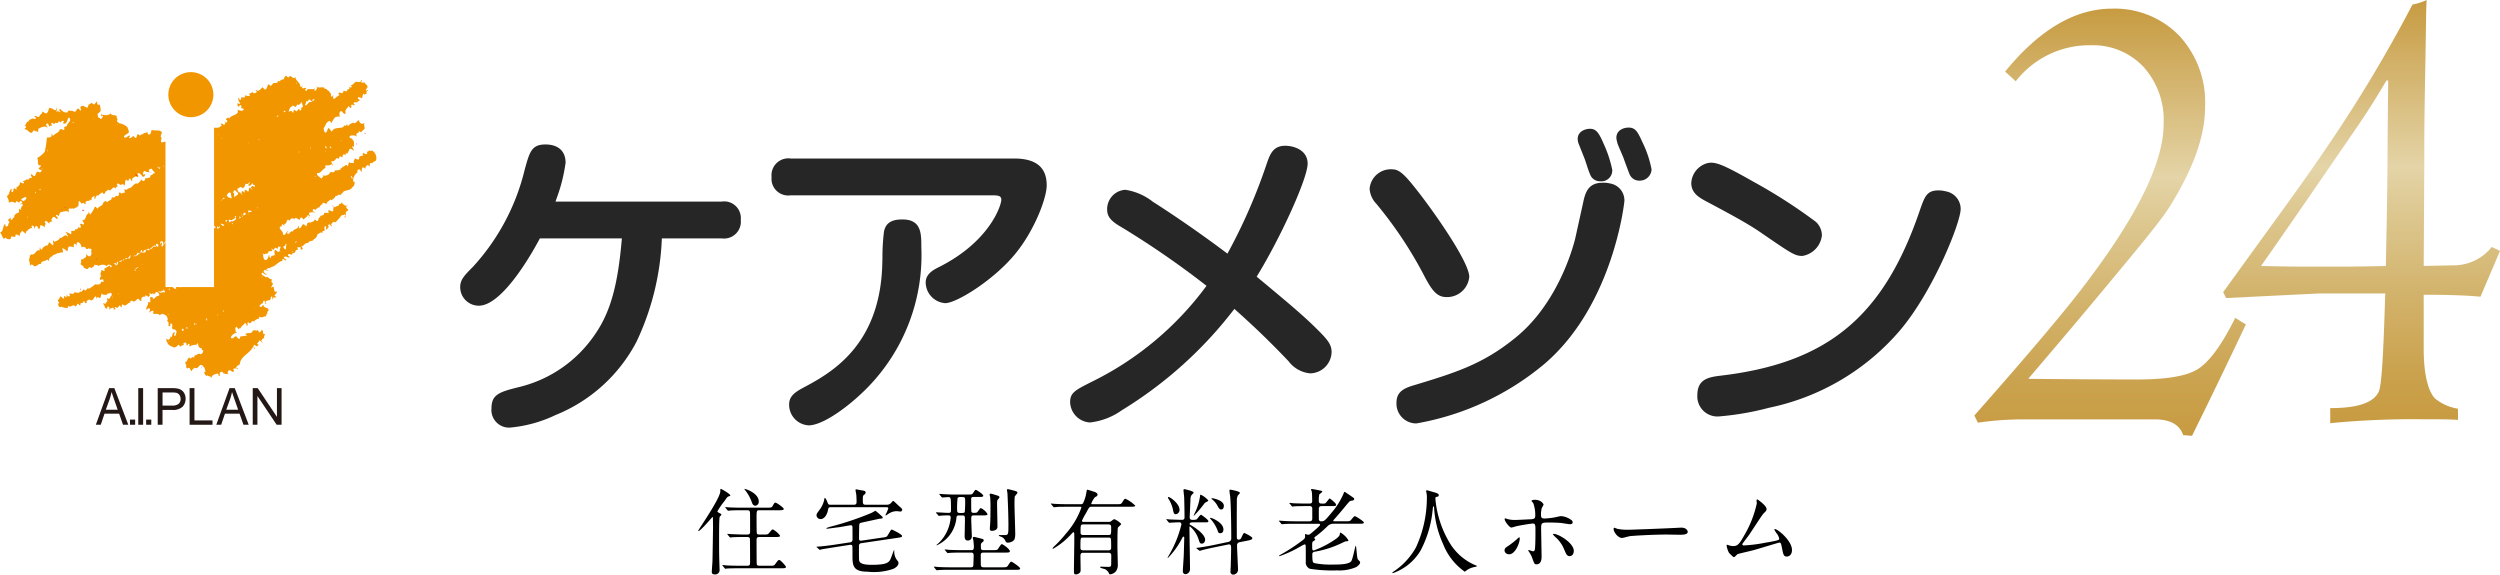 <svg xmlns="http://www.w3.org/2000/svg" xmlns:xlink="http://www.w3.org/1999/xlink" width="254.222" height="58.431" viewBox="0 0 254.222 58.431">
  <defs>
    <linearGradient id="linear-gradient" x1="0.5" y1="1" x2="0.5" gradientUnits="objectBoundingBox">
      <stop offset="0" stop-color="#c79b41"/>
      <stop offset="0.107" stop-color="#caa14c"/>
      <stop offset="0.298" stop-color="#d2b26a"/>
      <stop offset="0.548" stop-color="#e0cd9a"/>
      <stop offset="0.605" stop-color="#e4d4a7"/>
      <stop offset="1" stop-color="#c79b41"/>
    </linearGradient>
  </defs>
  <g id="logo" transform="translate(-0.314)">
    <g id="logo-2" data-name="logo" transform="translate(0 0)">
      <g id="グループ_7599" data-name="グループ 7599" transform="translate(0.314)">
        <g id="グループ_7591" data-name="グループ 7591" transform="translate(0 7.336)">
          <g id="グループ_7590" data-name="グループ 7590">
            <g id="グループ_7588" data-name="グループ 7588">
              <g id="グループ_7587" data-name="グループ 7587" transform="translate(0 0.32)">
                <path id="パス_50328" data-name="パス 50328" d="M29.135,18.045a.188.188,0,0,0,.109.125A.2.2,0,0,0,29.135,18.045Z" transform="translate(4.67 -4.82)" fill="#e4004f"/>
                <path id="パス_50329" data-name="パス 50329" d="M22.865,28.441a.5.5,0,0,0-.118,0A.652.652,0,0,0,22.865,28.441Z" transform="translate(3.646 -3.966)" fill="#e4004f"/>
                <path id="パス_50330" data-name="パス 50330" d="M37.091,13.813c-.106-.131-.289.116-.334-.088a.323.323,0,0,1-.29.175c.077.029.061.116.061.175-.107.159-.305-.03-.427-.088,0,.1-.092.2.061.276l-.259.059a.218.218,0,0,0-.183.291c-.152.188-.335-.072-.471-.029.045.145-.213.262-.031.393a.132.132,0,0,1-.152.058c-.2-.013-.289.043-.381-.115a2.589,2.589,0,0,1-.153.48c-.167-.438-.334.174-.533-.03v.146c-.045.1-.092.028-.167,0v.174a1.184,1.184,0,0,1-.594.086c0,.422-.533-.014-.533.335a.674.674,0,0,1-.716.175l.092.1c-.107.059-.107.16-.213.233-.182-.174-.487-.291-.442-.568.412.088.549-.451.884-.51-.244-.509.456-.072.563-.421l.122.188c.061-.144-.107-.276-.122-.421.061-.058.152-.029.244-.029.075-.086.259-.2.289-.335.092.016.183.116.275.03a.172.172,0,0,1,.121-.2c.107.012.093.129.229.086,0-.1-.03-.218.092-.277a.209.209,0,0,1,.213.1v-.131c.015-.161.183,0,.229-.088l-.031-.029c.046-.044.016-.2.153-.145v-.19c.182-.247.335.1.533.073a.917.917,0,0,1-.212-.394c.06-.086.122.016.182.03-.015-.277.061-.568-.182-.756-.016-.116-.245-.1-.29-.234.092-.218.259-.16.472-.174.075.029.2.043.213.145.075-.116-.031-.3.137-.394.03,0,.075,0,.092.03l.03-.145c.075-.1.152,0,.213.059a5.6,5.6,0,0,0,.411-.394,1.534,1.534,0,0,1-.061-.539c-.091,0-.137.1-.259.059a.433.433,0,0,1-.274-.378c-.2.088-.35.45-.594.261-.182.088-.427.19-.5.365a.222.222,0,0,1-.09-.247l-.107.16c-.061.073-.153.03-.213,0l-.092.174c-.381.176-.975-.029-1.157.481l-.32-.394c-.2.145-.107.467-.365.481a.578.578,0,0,1-.137-.481c.2-.232.229-.625.594-.712.137.043.122.246.167.232a3.981,3.981,0,0,1,.4-.625c.137.013.35-.16.412.029.107-.161-.107-.538.182-.626.137-.013.153.146.229.205s.2.116.244,0c-.152-.263.152-.495.289-.713.137.013.077.188.183.2l.092-.086c.06-.059,0-.131-.031-.2.046-.029.077-.088.138-.088a.2.2,0,0,0,.244.059c0-.059-.061-.089-.092-.116,0-.073-.015-.145.06-.19.213.116.365-.072.534-.146,0-.116-.122-.144-.183-.2-.03-.088.061-.1.092-.16.092.058.259.013.274.16.167-.146.062-.378.229-.509l.122.145c.015-.043.015-.088.06-.116.046,0,.107-.029.122.029V7.949c-.107-.131.061-.247.168-.3-.03-.016-.045-.03-.045-.059-.031.059-.092.059-.153.088-.152-.1.061-.205.092-.306.122-.291-.29-.335-.305-.6V6.8c-.045.116-.167.044-.259.059-.015-.029-.075-.043-.06-.088.03-.014.045-.072.092-.058.045-.088-.153-.145-.092-.088v.088c-.152.145-.305.086-.5.058-.229.073-.427.48-.656.334l.183.116c.03.074-.03.1-.061.146l-.182-.088c.152.335-.275.2-.244.481a1.162,1.162,0,0,1-.32-.088c-.03.1-.06.232-.182.276-.092-.029-.152-.086-.259-.073-.031.059-.122.089-.092.161.06,0,.092.059.122.088a2.351,2.351,0,0,0-.534.393c-.227,0-.075-.3-.121-.393l-.092.145a.127.127,0,0,1-.152-.058c.137-.2-.168-.349-.168-.51-.182.03-.274-.32-.441-.2-.03-.043-.077-.072-.062-.131-.256-.1-.607.1-.825-.146l.109.146a.5.5,0,0,1-.182.306c-.031,0-.077.014-.092-.029a.119.119,0,0,1,.06-.146l-.029-.03c-.244.176-.747-.144-.853.264l-.092-.088c-.107-.116.06-.146.092-.2-.092-.116-.229-.014-.35,0-.244-.059.075-.22-.031-.276-.03.014-.03.057-.03.086-.077.073-.122.029-.212,0,.03-.393-.472-.582-.5-.96l-.03.029c-.152.175-.305-.043-.442-.116-.167-.072-.137.161-.274.116-.06-.057-.183-.1-.167-.2l-.213.2c.06.349-.4.116-.411.394a.281.281,0,0,1-.244-.059c.045.364-.305.175-.5.277a.413.413,0,0,1-.259.262c-.365-.51-.213.364-.564.364-.092-.089-.213-.205-.213-.247l-.35.335c-.075.043-.259.072-.3-.059-.03.029-.077.043-.061.088.046,0,.077.059.122.088-.03.115-.182.16-.319.188-.03-.058-.122-.086-.092-.16a.809.809,0,0,1-.412.19c.078.058.138.145.062.233a.711.711,0,0,1-.426-.088.225.225,0,0,1-.092.233.6.6,0,0,1-.32-.029c-.03.088.061.218-.06.276-.137,0-.167-.16-.259-.247.03.2.045.451.229.567l-.092.1c-.061-.03-.122-.03-.167-.1-.046.161-.077.365.167.365-.015-.073.031-.116.061-.175.03.044.075.044.121.088.061.072.016.175-.03.233a.283.283,0,0,0,.183.029.125.125,0,0,1,.09.16c-.152.175-.411.043-.593,0,0,.1.03.234-.031.32-.244.277-.669.233-.838.568-.03-.029-.091-.058-.091-.116l-.2.116c-.121.145.137.132.092.276-.077.306-.3-.088-.3,0l.06.059c.107.116,0,.2-.06.306-.122-.03-.275-.22-.382-.1l.062.072c.167.19-.137.131-.183.292-.167,0-.364.072-.5,0l-.036.03v10l.128.029c0,.059.03.145-.031.19-.045.014-.066-.044-.1-.059v6.037H17.555l-.031.06c-.015-.014-.045-.03-.03-.06h-.472c.046-.014.061.074.092.09,0,.1-.152.088-.182.088-.031-.088-.195-.177-.195-.177h-.719v-4.7c.03.262-.259.393-.319.6l-.122-.116c.03-.016.045-.072.091-.059a.594.594,0,0,0-.03-.276l-.122.19c-.045.043-.167.2-.244.058v.2c-.107.029-.153-.088-.2-.116-.015.059-.091.161-.182.116-.137-.1-.167.131-.259.188-.168.029-.259.175-.4.175a.139.139,0,0,0-.227.145c-.213.263-.549-.161-.624.247-.092.03-.092-.059-.122-.088v.118c-.061.115-.2.086-.29.174-.092-.014-.182.058-.274-.059-.335-.145-.167.218-.381.336l-.122-.132-.092.132c-.335.043-.579.364-.913.319a.371.371,0,0,1-.092.306c-.213.131-.152-.19-.35-.145-.03.1-.319.116-.182.292-.046.028-.077.086-.122.086-.03-.059-.092-.116-.061-.2l-.624.363c.062.029.062.088.092.145-.122.175-.213-.072-.35-.029.045.174-.229.422,0,.6-.03.016-.045.074-.092.06,0,.116-.122.247-.03.334.122,0,.29-.144.335.03l-.03.029.106.116-.319.029v.059c-.092.276-.411.218-.624.189-.168.218-.427.306-.594.467l-.168-.146c.077.161-.137.218-.212.335l-.152-.145c-.137.073-.153.246-.32.262-.046-.016-.061-.132-.061-.088-.091.379-.456.03-.624.175-.03.233-.334.029-.471.088l.06.217c-.03.088-.137.044-.213.059-.06-.043-.06-.1-.091-.145-.077.058.03.189-.107.233-.077.013-.061-.088-.092-.116-.229,0,0,.174-.122.262a.756.756,0,0,1-.3-.233c-.153.029-.092.276-.26.335-.137.145.122.233.092.377-.045.089-.092-.028-.152-.028.06.131.06.291.182.391a.113.113,0,0,0,.168-.029,1.688,1.688,0,0,0,.624.146c.092-.059.03-.218.182-.2.015.014.046.029.031.058.212.014.441-.291.593-.029.2,0,.122-.217.29-.276l.182.19c.077-.044.061-.116.061-.19a.2.2,0,0,1,.259-.058.454.454,0,0,1,.06-.2c.107.013.122.145.183.2.259.058.015-.234.212-.263.092-.043.2-.145.29-.059v.03c.334.088.334-.319.533-.393.122.043.061.19.122.233.046-.059.046-.132.122-.175.381.364.259-.319.412-.334.03.028.075.042.06.1l.411.03c.03-.205.29-.116.412-.218.167.013.06.2.092.3-.153.073-.107.218-.26.32-.092.029-.107-.088-.182-.088-.031.161.075.349-.092.451-.03.014-.045-.016-.061-.029v.115c-.045.116-.136.03-.182-.028a.193.193,0,0,0-.075.116c.212.131.091.48.411.45v-.145c.03-.03.045-.072.091-.059.183.073.138.2.092.364a.5.5,0,0,1,.412-.246c.091.029.03.131.091.174.046,0,.107.029.137-.029.031-.073-.06-.116-.06-.175.015-.059.077-.014.122-.029.183.19.259-.088.365-.174l.2.2c.077-.116-.06-.247.123-.306.35.322.472-.218.806-.174l-.06-.058c0-.029,0-.073.03-.088.077,0,.167-.131.229,0,.244.1.35-.146.533-.247.183-.016.153.292.365.188v-.246a.3.3,0,0,1,.381-.146c.015-.058-.015-.116.03-.145a.772.772,0,0,1,.29.145c.137-.058.213-.175.09-.306.031-.028.077-.072.123-.058.075.263.229-.116.35.088l-.061.073.03.028c.015.016,0-.2.183-.131,0-.058-.016-.13.06-.174a.309.309,0,0,1,.32.174l-.031.03c-.015.059.077-.016.061.073-.015.043-.077.131-.152.116-.213.014-.305.291-.472.291-.077-.029-.06-.1-.06-.174h-.26l.031.45c-.061.146-.183.059-.275.03.183.291-.259.508-.106.843.045-.086.121-.188.227-.188.259.073.015.3.03.451l.092-.086c.092-.06.213-.146.32-.088.077.072-.03.16-.03.232.137.16.578-.072.685.22.046-.1.2-.132.305-.161a.977.977,0,0,1,.441.276c.016.145.168.336-.03.452.411.086-.045.624.381.509l-.03-.19c.03-.03.06-.086.122-.086.06.13.167.246.06.391.031.19.061.247.29.234.259.144.152.3.122.479a.241.241,0,0,1-.122.19c-.168-.131.03-.247,0-.393-.29.059-.213.3-.32.509l-.122-.088v.146c-.06.088-.152.233-.289.2-.015-.044-.077-.074-.061-.146-.213.247.138.466.092.654l.077-.058c.092.218.274.188.426.3.229.1.4-.058.534-.217.182-.058.091.19.259.16.03-.19.426,0,.274-.306a.221.221,0,0,1,.229-.086c.152.059.045.217.122.292.075,0,.107-.116.152-.175.212-.016.061.2.122.276l.259-.131c.152.016.35-.145.472.03-.015-.03.015-.089-.03-.116l.092-.116a.21.21,0,0,1,.091.233c.061.131.167.319.35.247v.086c0,.116.06.116.152.146a.4.4,0,0,1-.259.421c-.168-.19-.4.088-.594.116-.075.059-.015.2-.122.218-.137-.174-.213.073-.3.088-.031-.03-.092-.044-.077-.088-.3-.029-.182.437-.457.422v.175c.2.145-.045.377.213.508.289-.247.244.233.472.262-.046-.16.167-.262.274-.348.381.217.381-.365.7-.276.182.1.137.174.305.3-.016.146.212.451-.092.451.106.116.121.3.319.378-.015-.044.03-.059.061-.088.075.174.334.029.334.247.061-.029.123-.029.107-.131.122-.19.382-.234.594-.291.092.057.092.145.092.232.045,0,.122.03.153-.029l-.031-.029c.031-.1-.077-.262.092-.32a.162.162,0,0,1,.259.116,1.156,1.156,0,0,0,.563.086c-.227-.072-.075-.289.03-.391.183-.044.244.174.4.161.274-.1-.122-.22.107-.336.107.044.3-.131.3.089a.119.119,0,0,0,.061-.146c-.046-.014-.122.016-.153-.029,0-.03,0-.073.031-.088a1.067,1.067,0,0,1,.35-.247c.03-.8.958-1.062,1.309-1.732.152-.058.152.131.183.174.152-.145-.107-.145-.122-.262.03-.059.06-.175.167-.16.045.029.045.086.092.131a.252.252,0,0,0,.274-.161c-.046-.028-.122-.028-.153-.086.077-.116.213-.218.245-.364l.319.276c.016-.116-.182-.145-.122-.276.107-.058.138-.248.274-.174,0-.1,0-.364.122-.452h-.122c-.167-.029-.106-.2-.122-.319a.6.6,0,0,0-.152-.131c.061.145-.091.19-.167.276-.152-.014-.182-.364-.365-.145l-.03-.03a.289.289,0,0,0-.35.059c-.046.3-.472.132-.685.262-.077.174.136.043.121.19l-.654.088c-.09.058.015.291-.2.233-.061-.073-.183-.131-.183-.233a.254.254,0,0,0-.305.145c-.091.044-.229.073-.289-.029.06-.292.381-.437.624-.539l-.152-.086c.03-.161-.107-.408.122-.481l.183.263.107-.118c.03,0,.075,0,.09.03.092-.262.32-.335.472-.568.075.086.229.175.122.306.092.013.122-.088.182-.131-.075-.029-.03-.1-.09-.145.045-.03.075-.089.122-.089.029.029.075.044.06.089.2.042.259-.191.412-.233.075.042.091.115.121.173v-.145a.749.749,0,0,1,.552-.251.121.121,0,0,1-.08-.054c-.03-.072.061-.1.092-.145.305.19.305-.072.639-.03.03-.058.03-.115-.03-.145.274-.116.045-.378.335-.48-.092-.073-.122-.306-.275-.218-.092-.1-.364-.132-.259-.32-.167-.014-.152.248-.334.2-.046-.044-.107-.072-.107-.116a.648.648,0,0,1,.381-.277c-.061-.086,0-.2.09-.262a.391.391,0,0,1,.122.378c.015-.028.077-.028.107-.028-.03-.074-.092-.131-.06-.233.06-.131.2-.1.3-.146.32.016.107-.32.32-.393.122.072-.06.277.092.334v-.159c.09-.1.229-.03.3-.059.122-.145-.075-.072-.122-.174.046-.131.213-.277.289-.422h-.258c-.092-.146-.046-.364-.153-.509-.548.276.122-.218-.092-.394-.227-.086.046-.276-.121-.378-.244.028-.32-.336-.534-.16-.107-.161-.654-.263-.35-.509a1.287,1.287,0,0,0,.381.246L26.3,26.3H26.2c-.077-.086-.2-.145-.2-.247.107-.391.4.131.5-.088-.06-.014-.137.016-.182-.029a.087.087,0,0,1,.03-.145c.107-.043.229-.145.335-.029.015-.044-.015-.1.03-.131.487-.059.761-.582,1.233-.654l-.06-.059c.075-.306.243.072.4.029V24.8c-.107.1-.153-.086-.244-.131.152-.334.472.146.624-.086l-.183-.116c-.03-.451.442.161.472-.306.275.161.213-.233.4-.292.244.074.03-.189.091-.275h.32a.958.958,0,0,0,.03.3c.092-.072.107-.132.213-.175l-.183-.188c.275-.058.427-.451.716-.349v.029c.015-.378.548-.116.564-.48l.106.03c.092-.131.26-.277.245-.48.182,0,.334-.335.5-.088-.031-.1.045-.161.06-.247.4.043.015-.336.229-.481.289,0-.075.263.182.335.107-.072.046-.247.213-.233l-.09-.188c.152-.293.289.16.411.086V21.41h-.03c-.031-.044-.092-.073-.061-.145.077-.1.244-.365.4-.176a4.007,4.007,0,0,0,.639-.726c.108-.043.26,0,.335-.116.229.13-.06.19-.03.335h.062a.567.567,0,0,0,.06-.509c.061-.116.152-.146.259-.218-.015-.044.015-.116-.03-.146l-.031.03c-.045-.089-.182-.146-.136-.262.075-.059.122-.146.2-.161l-.03-.029-.092.088c-.229.072-.411-.2-.564-.32v.03c-.03.115-.167.1-.259.144.046.263-.35.116-.381.336a.516.516,0,0,0-.165-.1c.032.115-.073.253-.017.39-.137.277-.335-.131-.533.03v.028c.227.378-.29.089-.412.22.015.275-.229.2-.4.289,0,.03-.015.073.03.1l-.06.059a.092.092,0,0,1-.077-.029c0,.115-.122.232-.092.319-.137.19-.229-.088-.364-.088.014.059-.046.073-.031.116a.848.848,0,0,1-.639.188c-.137.089-.077.277-.182.379l-.245-.2c-.259.014-.2.364-.441.421-.137-.058,0-.19-.06-.247h-.061c0,.364-.487.262-.564.568-.319-.145-.319.451-.579.16a.368.368,0,0,1,.138-.217c-.274.014-.229.523-.564.364.092-.349-.441-.524-.289-.816.045.016.107-.014.122.03l.107-.292.212.175c.016-.073-.045-.175.061-.205.167.03.122-.334.319-.421a.474.474,0,0,1,.123.174V20.9c.075-.1.182-.262.349-.233.045.059.213-.029.183.116h.03V20.7h-.03c.167-.188.35.088.533.118-.015-.118.061-.19.152-.262l.259.232c.061-.174.35-.232.4-.45a.236.236,0,0,1,.167.058c.061.145-.137.1-.137.218.03-.014.045.014.06.029-.06-.174.26-.145.107-.3a.213.213,0,0,1-.03-.262c.167-.03.427-.1.563.059,0-.131-.167-.131-.229-.247.031-.06,0-.176.093-.176.06.044.152.044.167.116.015-.044.107-.175.213-.175V19.59c.229.03.274-.217.411-.335.2.1.03-.217.213-.173.092.057.289.043.289.2-.03-.247.274-.394.442-.539l.06.059c.137.043.077-.059.183-.118.2-.029.182-.378.411-.3l.122-.116c.06.03.137-.059.212.03l.352-.379c.289-.145.761-.1.853-.45l.03.028a.621.621,0,0,0,.213-.567c-.031.029-.122,0-.153-.03a1.047,1.047,0,0,1,.4-.873c.092-.088-.03-.248.107-.306.183-.16.26.19.4.248a.574.574,0,0,1,.03-.451c.152-.1.212.058.319.086a.35.35,0,0,1,.153-.319c.137-.116.167.043.229.116.107-.089,0-.277.121-.365.061.016.138-.013.183.03.077-.16.259-.175.381-.291A.863.863,0,0,0,37.091,13.813Zm-3.228-1.077h.045c0,.028,0,.072-.045.088Zm-1.127.625c.092-.029.107.073.137.116v.059C32.8,13.493,32.706,13.478,32.736,13.362Zm-.456-.029c.151-.014.075.175.151.233C32.386,13.566,32.2,13.478,32.28,13.333Zm0,.48v.059H32.2C32.264,13.858,32.219,13.785,32.28,13.813Zm3.151-5.18h.03v.088h-.03ZM10.626,28.743H10.6v-.116h.03Zm.564-.233a.745.745,0,0,1,.03-.3Zm1.781-2.517c-.06.043-.122-.116-.06-.175C12.9,25.92,13.093,25.979,12.971,25.994Zm.259-.306c-.107-.014-.137.145-.259.1.015-.116.137-.073.2-.13l-.03-.06C13.169,25.63,13.261,25.616,13.23,25.688Zm.442-.261-.03-.089h.03Zm2.253,2.779c-.107-.073-.2,0-.289-.029-.075.116-.2.029-.274-.03L15.3,28.09l.061-.06c0,.1.122.088.213.088.014-.072.106-.132.152-.058l.107-.175c.09.073-.061.029-.031.116C15.895,27.93,16.017,28.132,15.925,28.206Zm.367,2.284-.061-.1.107.059Zm.075-2.518v-.217l.092.16Zm0,5.239-.075-.116.106.088Zm1.492-1.135c-.061,0-.152.074-.182-.029l.023-.172-.023-.017.03-.03-.007.047c.037.03.073.06.1.012C17.874,31.93,17.859,32,17.859,32.075Zm.353-.191c.008,0,.01,0,0,0l0,0c-.029-.014-.167-.074-.094-.143a.262.262,0,0,0,.152.029C18.3,31.826,18.23,31.869,18.212,31.885Zm.912-.45v0l0,0a.347.347,0,0,1-.2.031c.077-.044-.03-.205.093-.175,0,.058.015.143.1.144h0l.03-.114.03.116A.086.086,0,0,0,19.124,31.435Zm1.065-.377c-.092-.116-.015-.1-.077-.247.015.044.077.03.107.03,0,.042-.075.086,0,.116h.061ZM21.376,12.1l.015.063c.014.014.031.026.046.039l-.03.03-.016-.069A.063.063,0,0,1,21.376,12.1Zm-.09,18.51V30.52c.06,0,.06-.088.06-.132C21.437,30.475,21.285,30.533,21.285,30.606Zm.09-8.862c-.168-.047-.06-.248-.114-.358a.161.161,0,0,0-.084-.065.129.129,0,0,1,.084.065c.052.081.034.194.205.183v-.1l.093.029C21.574,21.642,21.392,21.613,21.376,21.745Zm.442-9.225h-.03c-.045.008-.007.07-.045.057l-.031-.057h.077A.055.055,0,0,1,21.818,12.519Zm-.107,6.257c.045.013-.075.086.031.115h-.012s0,0-.02,0h.02C21.724,18.881,21.573,18.824,21.711,18.776Zm.138,11.38.03-.146.092.086Zm-.2-8.921v-.058c.122.072.32.058.35.233A.3.3,0,0,1,21.651,21.235Zm.167-2.488c-.045-.1.245-.161.061-.233.045.029.137.029.152.116Zm2.589-5.777.071.033c.022,0,.041,0,.051.024L24.477,13C24.434,13.015,24.387,13.058,24.407,12.97Zm-1.751,5.122.092.51a.11.11,0,0,1-.153-.03c-.152.014-.274-.131-.349-.247C22.32,18.222,22.472,17.9,22.656,18.091Zm-.533,2.751h.182l-.122.218A.478.478,0,0,1,22.123,20.842Zm.319.451-.167-.233.167.2Zm.367-.029-.062-.06.091-.086C22.838,21.163,22.869,21.235,22.809,21.265Zm.289-.481a.081.081,0,0,0-.061.03l.061.058c-.2.014-.168.161-.382.059l-.152.159a.481.481,0,0,1-.122-.3l.335.059c.077-.131.274-.116.289-.233.031,0,.077,0,.092-.029v-.029h-.092c0-.088.092-.176.153-.132C23.083,20.566,23.325,20.842,23.1,20.783Zm-.061-2.241c-.075-.1.03-.365-.092-.48-.122-.073.061-.174.061-.276a.859.859,0,0,1,.4.335C23.4,18.354,23.1,18.324,23.036,18.542Zm.5,2.183h-.031v-.116h.031Zm.03-.145c-.016-.044-.061-.029-.092-.029.061-.146.167,0,.244.029C23.676,20.652,23.63,20.624,23.57,20.58Zm.121-.394.092.116v.088Zm.473.059-.153.116c0-.029-.03-.043-.046-.059l-.06.059.03.029-.084.027,0,.006.028.027c0,.043-.046.058-.092.072,0-.042.034-.07.064-.1l0,0,.007,0a.26.26,0,0,0,.023-.027l-.03-.029c.137-.043.075-.2.167-.291C24.087,20.086,24.224,20.158,24.164,20.246Zm.182-.029c.015.131.121-.03.121.116C24.467,20.275,24.316,20.319,24.346,20.217Zm.411-.205a.6.6,0,0,0-.319.06v-.248C24.528,20,24.787,19.737,24.757,20.012Zm.305,9.78-.031-.116.031.029Zm-.031-12.3a.153.153,0,0,0-.274-.058c-.122.132.092.2.092.32l-.244-.233c-.107.072-.107.2-.107.32-.137,0,.077.144-.122.1a.23.23,0,0,0-.244-.16c-.122.059-.03.218-.061.276-.06-.029-.137-.2-.259-.145-.167.058.077.174-.091.233.045.028.122.058.122.116-.168-.029-.183-.32-.365-.233-.045-.131-.183-.233-.137-.393.2-.03.334-.32.5-.03a.475.475,0,0,0,.289-.508c.092.13.244.072.334,0,.046-.03.108-.146.168-.059-.06.073-.213.16-.168.292.2.086.275-.116.382-.233v-.059c.045.059.03.292.213.2A.176.176,0,0,1,25.031,17.495Zm.382,2.153h-.031V19.5h.031Zm.06-6.97.06-.072.031.1C25.533,12.708,25.488,12.708,25.473,12.678Zm.35,13.883.06.059-.06.058Zm3.5-3.595h.031c.03.088-.046.131-.092.19l-.061-.073L29.356,23Zm-.411,1.018h.045v.088h-.045Zm-.868-.508c.213.058.122-.233.274-.233,0,.2-.107.45-.03.624C28.183,23.766,27.955,23.723,28.046,23.477ZM27.422,10.19h.092l-.061.058.03.03-.121.088a.1.1,0,0,0-.077-.029C27.315,10.322,27.452,10.277,27.422,10.19ZM27.666,23.5c.152.175-.183.378.06.539-.045.016-.06-.029-.092-.059-.03.044-.092.074-.092.116a.6.6,0,0,1-.319-.233c-.213.074-.075.292-.122.452l.092.058c-.137.088-.5.044-.472.335-.06-.014-.092-.086-.152-.131,0-.043.06-.059.03-.116l-.06-.059c-.077.175-.107.5-.382.51-.258-.174-.167-.51-.274-.757.061.1.122.218.244.131.122-.059.35.016.35-.19-.045-.174.335.014.411-.2l-.121-.146c.106-.014.137.146.274.089.06-.074.107-.277.244-.146a.556.556,0,0,0,.137.058c.06-.042,0-.145.06-.188C27.543,23.477,27.619,23.635,27.666,23.5Zm.381-13.648c-.03-.1.045-.074.091-.146.046-.014.061.03.092.058C28.2,9.8,28.137,9.9,28.046,9.856ZM29.356,6.8V6.96h-.061Zm.258,7.161h-.029c-.061-.03,0-.088.029-.118Zm.153-4.526c.03.073.092.131.06.217l-.213.059c.046-.044.016-.116.031-.175-.2-.042-.259.466-.442.116-.229-.042-.152.263-.182.263-.153-.03-.092-.146-.229-.174-.092,0-.167.072-.244.086.045-.189.107-.45.3-.538l.03.029c.061-.029.031-.1.077-.145a1.722,1.722,0,0,0,.335.174c-.015-.116.152-.161.092-.292.227.218.381-.131.5-.246C29.812,8.982,30.224,9.4,29.767,9.434ZM30.8,13.625h-.03l-.013-.091c-.037-.007-.023-.028-.006-.054l-.012-.088c.05.027.029.06.012.088l.006.054a.159.159,0,0,0,.043,0Zm.35-4.962c-.2-.014-.274.275-.472.145L30.3,9.2c0-.132-.092.044-.092-.058a.282.282,0,0,1,.092-.19l.031-.233c.045.029.075.088.121.059.092-.059.107-.146.168-.205.152,0,.167.234.335.146C30.894,8.6,31.213,8.416,31.152,8.663Zm.092,7.813-.06-.086h.09Zm3.762.176c-.031-.118-.229-.218-.077-.32C34.929,16.419,35.112,16.534,35.006,16.652Z" transform="translate(0.81 -6.116)" fill="#f29600"/>
                <path id="パス_50331" data-name="パス 50331" d="M27.695,7.12l-.043-.059A.486.486,0,0,0,27.695,7.12Z" transform="translate(4.432 -5.965)" fill="#e4004f"/>
                <path id="パス_50332" data-name="パス 50332" d="M6.4,23.791c.046-.182-.091-.319-.03-.471.06.045.35.152.442.35a.4.4,0,0,0,.091-.32c.092-.382.5-.075.656-.122l-.061-.06c0-.108-.03-.229.092-.29.122-.015.122.137.182.2l.031-.29c.045-.077.121-.061.2-.061a.808.808,0,0,1,.305.564.251.251,0,0,1,.441.091c.092.077.213.016.29-.06l.092.092.03-.031a.178.178,0,0,1,.152.061c-.092.213.092.548-.152.7-.168.075-.305-.137-.412-.227.015.029-.015.044-.03.06.152.137-.015.289-.122.381l-.03-.031c-.092-.015-.03.093-.092.122-.045,0-.107.031-.137-.029-.137.091-.077.274-.092.411-.213.227.32.227.259.471.152.061.381.275.5.031.077-.122.244-.046.305.06.045-.167.289-.151.289-.381a.2.2,0,0,1,.153.061l.03-.031c.107-.03.167.061.259.092a.712.712,0,0,1,.837.03c.168-.426.473.122.747-.06l-.061-.183c.03-.06.092-.06.137-.091.077.015.122.107.153.182.06-.075-.016-.227.06-.305.152.138.3-.137.472-.137.015.031.075.046.06.107l.092-.229c.061.031.092.092.153.092v-.092c.06-.029.106-.122.167-.122.229.061.289-.212.426-.258.168.06.061.229.137.319.107-.106.153-.319.305-.319.03-.016.075.045.06.075l.229-.381c.29.319.213-.182.411-.259.046.077,0,.244.153.229-.015-.35.411-.137.5-.381l.091.122v-.03c.26-.092.4-.5.686-.335,0-.107,0-.229.122-.229.077.091.2.153.2.259.349-.122-.108-.471.3-.533a.593.593,0,0,1,.168.411c.106-.106.03-.335.182-.349V12.508c-.167-.059-.365.213-.472-.059.077-.093-.03-.305.153-.336a.2.2,0,0,1-.153-.06.576.576,0,0,1,.061-.349c.126-.331-.167-.218-.252-.39a.072.072,0,0,1-.053.068c-.259-.075-.471.031-.7-.091v.06c-.075.152-.06.488-.334.412a.687.687,0,0,1-.122-.35c0,.334-.442.061-.412.412-.015-.046-.122-.108-.03-.153-.107.045-.2.183-.319.212.015-.091-.137-.044-.092-.152-.244,0-.122.274-.29.381-.122,0-.167-.167-.274-.2a.592.592,0,0,1-.35.229c-.182-.075.077-.138,0-.26-.2-.015-.242.184-.426.2-.122.03-.137-.077-.167-.137a1.827,1.827,0,0,1,.441-.3c.167-.2-.045-.4-.06-.594a1.547,1.547,0,0,0-.792-.412c-.106-.06-.289-.121-.3-.289a.078.078,0,0,1,.06-.03c0-.077.015-.213-.091-.213.152-.5-.579-.122-.564-.5a.771.771,0,0,1-.686.183c-.106-.046-.244.044-.289-.122h-.03v.227h.03l.092-.03c.03.03.092.061.06.122-.122.075-.152.259-.3.183.03-.122-.092-.077-.122-.093-.107-.122-.092-.274-.137-.41.152-.061.182-.183.319-.245a1.734,1.734,0,0,0-.092-.7l-.167.045a.456.456,0,0,1-.091-.349c-.168.029-.183.334-.4.273a.422.422,0,0,1-.137-.151l-.365.227c0,.609-.426-.045-.669.122-.275.046.015.35-.122.472-.045-.075-.138-.122-.153-.2-.2-.108-.259.2-.381.288-.091.015-.212-.014-.242-.091-.183.046-.519-.137-.534.152-.3.107-.594-.152-.761-.349l-.122.122.122.136c.137.32-.275-.258-.335.092-.107-.167.122-.319,0-.5-.045.669-.5-.09-.792.092-.06.168-.075.4-.242.5-.167.091-.274-.153-.442-.153.031.153-.137.259-.244.336-.075.411-.365.044-.533.106-.077.153.167.06.122.213-.077.168-.183.046-.29.03-.167.075-.426.107-.456.32-.305-.015-.2.457-.442.365.061.077.229.077.183.229-.046.03-.077.092-.122.092v.091c.3,0,.471.457.716.349.106-.075.106-.181.227-.256.107.166.32.059.427.227V11.2a1.6,1.6,0,0,1,.5-.215c.152-.045.4-.03.441.153.031-.183-.227-.32-.091-.473.229-.059.167.2.3.29l.107-.107c.015.061.077.03.122.03.015-.092-.045-.137-.061-.213.123-.227.2.063.335.031.092-.32.32.122.411-.244.138-.092.168.2.183.091.092-.091.168-.182.289-.167.183.077-.091.183.031.289.426.063.35-.457.533-.623l.122.091c0,.031.015.075-.03.092h.06c.015.29-.35.411-.334.686-.046.06-.153,0-.2.075-.213.046.06.244-.122.336-.152-.063-.274-.153-.411-.063-.061.335-.5.4-.656.624-.152.031-.075-.2-.182-.181v.091c.075.334-.335.259-.472.289a9.1,9.1,0,0,1-.213,1.432,2.344,2.344,0,0,1-.791.654.225.225,0,0,1,.091.229c.016.183-.06.639.32.472-.06.045-.075.045,0,.092-.075.03-.092.2-.229.182-.06.259.244.152.32.32l-.092.06c-.122.259-.334-.107-.441.091a1.276,1.276,0,0,0-.153.35c-.122.123-.289-.107-.381-.167-.2.138.168.275-.03.411-.259-.121-.244.367-.442.063-.029.182-.274.167-.411.259l.137.091c-.06.289-.274-.031-.441.03.075.29-.244.412-.381.564.03.061.091.061.121.092-.107.061-.152.045-.242-.06-.2-.031-.123.227-.183.349a.12.12,0,0,1-.167-.03c-.031-.092.06-.138.06-.2-.015-.046-.075-.016-.122-.031-.183.212-.122.609-.4.686.06.227.259.426.182.669.092.015.153-.046.213-.06a.46.46,0,0,1,.5.182c-.091-.092.031-.182.092-.259a.449.449,0,0,1,.259.167l.122-.2c.107.015.152.077.213.168l-.213.182c.092.03.152-.122.213-.03a.169.169,0,0,1-.152.274c.167.153-.2.245.06.29l-.06.06a.808.808,0,0,0-.183-.151c-.06.151.122.426-.2.441-.107.09-.349.2-.274.4-.2.135-.167.242-.35.318-.06-.075-.015-.167,0-.259l-.274.2c0,.059-.015.152.06.181.168.107-.091.213-.06.32.015.122-.075.2-.2.213C.517,21.1.549,20.9.533,20.854c-.289.212-.137.746-.533.9.213.182.2.487.412.624l.152-.122a.442.442,0,0,0,.533.122v-.092c.061-.32.259-.03.472-.122,0-.045.03-.107-.031-.122.138-.229.321.015.473.031a.539.539,0,0,1,.274-.5c.122.122.2.168.319.274.093-.06.016-.137.061-.212.182-.122.381-.442.656-.32l-.031-.031c-.045-.06-.137-.182-.03-.243.212-.031.2.213.289.3l.03-.212c.244-.213.26.212.412.288a2.166,2.166,0,0,0,.122-.441c.137.061.334.077.4.244.061-.06.03-.167.045-.244.03-.03.046-.075.092-.06.03-.137-.244-.259,0-.349.182.014.229.167.365.289-.061-.26.244-.184.35-.289-.077.029-.107-.061-.153-.093a.63.63,0,0,1,.213-.318c.229-.063.213.259.442.166.045-.166-.182-.212-.182-.35.121-.106.2.107.334.063v-.093c.03-.107.061-.244.2-.289.244-.03.624-.2.776.03.092-.092-.092-.2,0-.305.061-.227.274.046.381-.122.137.183.244-.106.4-.03v-.075c.335-.061.152-.473.259-.625a.561.561,0,0,1,.244.29c.061-.061.153-.061.229-.092.031.03.092.06.092.122.259.06-.015-.2.152-.259.107-.061.244-.122.35-.03,0-.046-.03-.122.031-.153s.091.078.152.061c.075-.093-.046-.274.122-.335.091-.015.167-.2.227-.03-.03.06-.091.107-.06.182h.122A.539.539,0,0,1,9.9,17.93l.092.092c.06-.183.258-.245.381-.367a.213.213,0,0,1,.152.183c.182-.077.182-.2.259-.349.122.106.091-.031.182-.093.077,0,.183,0,.2.093l.335-.305c.106-.138.2.122.289.03-.015-.122.137-.137.183-.183l-.092-.2c.137-.229.289.153.471.031.2-.138.26.122.412.166l-.107-.107c.122-.167-.03-.471.229-.563,0,.122.122.107.213.107a.2.2,0,0,1,.09-.229.554.554,0,0,1,.2.29c.107-.108.015-.2.092-.321.167-.075.319-.289.5-.091.244-.122-.077-.275.03-.411.183-.046.35.166.472.319.244.168.213-.183.365-.229l-.244.06a.123.123,0,0,1-.061-.151c.031-.077.061-.259.213-.215.168.168.381.061.534.153v-.06H15.2c-.031-.061-.077-.107-.061-.183a.285.285,0,0,1,.305-.137c.092.213.227.244.319.442l-.212.029.03.031c-.077.152-.381.122-.289.32-.138.152-.352.107-.534.152a.227.227,0,0,1-.092.229c-.137.107-.244-.077-.319-.137-.015.2-.213.289-.335.442-.365-.123-.487.319-.791.441a.528.528,0,0,0-.335.182c-.092.03-.122-.045-.2-.06-.092.122.075.259-.031.381-.107-.075-.213.06-.335.06-.03-.03-.075-.044-.06-.09-.077,0-.152-.031-.2.03l.031.03c.029.167-.031.275-.153.3-.122-.121-.244.107-.381.168-.03-.107-.152-.061-.212.03.045.245-.382.213-.442.442-.031-.046-.092-.075-.092-.137-.152-.06-.2.121-.319.137.015.365-.427.335-.564.625-.122-.031-.122-.215-.274-.2a2.94,2.94,0,0,1-.472.791c-.122-.044-.045-.2-.152-.227-.061.03-.031.092-.031.138-.4.167-.167.73-.669.685.122.152.274.274.167.441-.03,0-.075,0-.091-.03a.211.211,0,0,0-.26-.03c.015.03-.014.091.031.121.045.077.075.23-.031.274-.045-.029-.122-.029-.152-.091l-.152.227a.408.408,0,0,1-.2-.029c.061.3-.274.122-.411.244.137.654-.319-.061-.564.122l.138.122c-.016.121.2.2.03.289-.168-.365-.457.137-.7.153-.03-.046-.077-.046-.122-.092l.061.092c-.092.244-.35.259-.534.381l-.091-.153c-.153.137.091.382-.092.5l-.32-.29c-.152.031-.075.2-.182.29a.72.72,0,0,0-.594.426c-.2.061-.107-.182-.213-.213l-.03.32c-.365-.122-.381.4-.731.4-.335-.046-.213.4-.365.563.152.167.045.472.213.594,0-.03-.031-.092.03-.122a.318.318,0,0,1,.213.061c.242.335.5-.229.791-.122.015-.137.061-.245.213-.275.183-.014.35-.167.5-.167.03.045.045.167.122.122l-.031-.183c.107-.122.168-.259.352-.274.075-.258.4-.136.5-.35C6.015,23.914,6.228,23.656,6.4,23.791Zm10.249-8.862c.045-.015.015.075.03.122C16.674,15.112,16.613,14.991,16.644,14.929Zm-.534.213c.03-.016.03-.061.03-.092H16.2c0,.046-.03.107.03.122.031-.075.031,0,.092-.06-.045.06-.045.167-.152.121l-.092-.091-.03.03L16,15.051ZM2.7,18.249a.776.776,0,0,1-.275.274l.06.061c-.075-.077-.3-.061-.319-.244.03-.03.045-.077.092-.061.091.015.274-.258.411-.09C2.757,18.112,2.62,18.235,2.7,18.249Zm.121,2-.092-.122.092.031Zm.731-2.558.06-.092c.046.031.015.122.092.152Zm.442-.29c.075-.029-.061-.075.06-.06l.03.031v-.092l.077.05c.006,0,.01,0,.015.01l-.015-.01C4.131,17.332,4.092,17.461,3.99,17.4Zm.335-2.055c0-.041.008-.078-.019-.1a.044.044,0,0,1-.029-.009H4.234l.03-.091c-.008.055,0,.079.014.091h.016l.013.009C4.35,15.244,4.4,15.212,4.326,15.341Zm.5-1.858V13.33l.061.061ZM7.4,10.606a.067.067,0,0,1,.091-.092C7.462,10.543,7.477,10.635,7.4,10.606Zm2.07-.442V10.1h.061Zm2.5.654h-.031v-.091h.031Z" transform="translate(0 -5.748)" fill="#f29600"/>
                <path id="パス_50333" data-name="パス 50333" d="M13.934,10.927a.823.823,0,0,0-.023-.108A.219.219,0,0,0,13.934,10.927Z" transform="translate(2.23 -5.362)" fill="#e4004f"/>
                <path id="パス_50334" data-name="パス 50334" d="M13.911,10.824v-.036A.125.125,0,0,0,13.911,10.824Z" transform="translate(2.23 -5.367)" fill="#e4004f"/>
                <path id="パス_50335" data-name="パス 50335" d="M4.121,9.108H4.029l.061.061A.081.081,0,0,0,4.121,9.108Z" transform="translate(0.646 -5.636)" fill="#f29600"/>
                <path id="パス_50336" data-name="パス 50336" d="M31.97,11.169v.093h.06V11.2C32.015,11.184,32,11.153,31.97,11.169Z" transform="translate(5.124 -5.307)" fill="#e4004f"/>
                <path id="パス_50337" data-name="パス 50337" d="M14.4,11.68h-.031l.031.092Z" transform="translate(2.303 -5.511)" fill="#e4004f"/>
                <path id="パス_50338" data-name="パス 50338" d="M31.235,12.483h.06a.874.874,0,0,1-.06-.212Z" transform="translate(5.006 -5.448)" fill="#e4004f"/>
                <path id="パス_50339" data-name="パス 50339" d="M11.906,15.185c-.06.06.016.167.046.2l.03-.03A.162.162,0,0,0,11.906,15.185Z" transform="translate(1.905 -5.132)" fill="#e4004f"/>
                <path id="パス_50340" data-name="パス 50340" d="M5.73,18.216H5.67l.03.092C5.745,18.293,5.73,18.247,5.73,18.216Z" transform="translate(0.909 -4.801)" fill="#e4004f"/>
                <path id="パス_50341" data-name="パス 50341" d="M5.381,18.4l.031.091V18.4Z" transform="translate(0.862 -4.781)" fill="#e4004f"/>
                <path id="パス_50342" data-name="パス 50342" d="M7.432,18.482c-.06-.015-.244-.091-.213.063C7.3,18.574,7.355,18.514,7.432,18.482Z" transform="translate(1.156 -4.776)" fill="#e4004f"/>
                <path id="パス_50343" data-name="パス 50343" d="M8.513,23v-.06c-.046-.015-.061.045-.061.091C8.467,23.017,8.482,22.987,8.513,23Z" transform="translate(1.355 -4.288)" fill="#e4004f"/>
                <path id="パス_50344" data-name="パス 50344" d="M7.051,25.821c.015-.046.122-.122.03-.137C7.066,25.729,6.99,25.79,7.051,25.821Z" transform="translate(1.126 -3.991)" fill="#e4004f"/>
                <path id="パス_50345" data-name="パス 50345" d="M17.612,32.9l.031.122c-.031-.06.03-.075.03-.122Z" transform="translate(2.823 -3.25)" fill="#e4004f"/>
              </g>
              <path id="パス_50346" data-name="パス 50346" d="M19.333,8.13a2.29,2.29,0,1,1-2.289-2.29A2.288,2.288,0,0,1,19.333,8.13Z" transform="translate(2.365 -5.84)" fill="#f29600"/>
            </g>
            <g id="グループ_7589" data-name="グループ 7589" transform="translate(9.746 32.131)">
              <path id="パス_50347" data-name="パス 50347" d="M8.4,38.489l1.351-3.726h.529l1.42,3.726h-.534l-.4-1.129H9.284L8.9,38.489Zm1.015-1.53h1.207l-.362-1.035c-.109-.314-.195-.57-.258-.769a6.911,6.911,0,0,1-.193.714Z" transform="translate(-8.4 -34.763)" fill="#231815"/>
              <path id="パス_50348" data-name="パス 50348" d="M11.393,38.046v-.524h.523v.524Z" transform="translate(-7.92 -34.321)" fill="#231815"/>
              <path id="パス_50349" data-name="パス 50349" d="M12.118,38.489V34.763h.493v3.726Z" transform="translate(-7.804 -34.763)" fill="#231815"/>
              <path id="パス_50350" data-name="パス 50350" d="M12.809,38.046v-.524h.522v.524Z" transform="translate(-7.693 -34.321)" fill="#231815"/>
              <path id="パス_50351" data-name="パス 50351" d="M13.823,38.489V34.763h1.4a3.433,3.433,0,0,1,.566.036,1.122,1.122,0,0,1,.459.174.914.914,0,0,1,.3.361,1.215,1.215,0,0,1-.189,1.316,1.447,1.447,0,0,1-1.092.33h-.955v1.51Zm.492-1.95h.96a1.023,1.023,0,0,0,.676-.178.637.637,0,0,0,.2-.5.676.676,0,0,0-.118-.4.549.549,0,0,0-.31-.22,2.085,2.085,0,0,0-.458-.034h-.95Z" transform="translate(-7.531 -34.763)" fill="#231815"/>
              <path id="パス_50352" data-name="パス 50352" d="M16.617,38.489V34.763h.492v3.284h1.837v.442Z" transform="translate(-7.083 -34.763)" fill="#231815"/>
              <path id="パス_50353" data-name="パス 50353" d="M18.954,38.489l1.352-3.726h.528l1.42,3.726h-.533l-.4-1.129H19.838l-.384,1.129Zm1.016-1.53h1.207l-.362-1.035c-.11-.314-.2-.57-.258-.769a6.636,6.636,0,0,1-.194.714Z" transform="translate(-6.708 -34.763)" fill="#231815"/>
              <path id="パス_50354" data-name="パス 50354" d="M22.15,38.489V34.763h.506l1.956,2.925V34.763h.472v3.726h-.5l-1.957-2.926v2.926Z" transform="translate(-6.196 -34.763)" fill="#231815"/>
            </g>
          </g>
        </g>
        <g id="グループ_7592" data-name="グループ 7592" transform="translate(200.769)">
          <path id="パス_50355" data-name="パス 50355" d="M179.393,7.158c3.489-4.265,7.1-6.4,10.887-6.4a9.129,9.129,0,0,1,6.8,2.732,9.931,9.931,0,0,1,2.647,7.261c0,3.132-1.324,6.463-3.549,10.06-.9,1.466-3.187,4.2-6.616,8.328-2.046,2.465-4.632,5.53-7.819,9.261,6.977.067,10.646.067,11.006.067,3.007,0,5.113-.333,6.256-1.066s2.405-2.4,3.788-5.2l1.084.667c-1.2,2.531-3.007,6.329-5.474,11.326l-.9-.067c-.361-1.066-1.324-1.6-2.828-1.6H180.716a31.974,31.974,0,0,0-4.09.333l-.361-.733c5.955-6.73,9.8-11.327,11.609-13.792,5.113-6.795,7.639-12.058,7.639-15.855a8.078,8.078,0,0,0-2.046-5.8,7.057,7.057,0,0,0-5.352-2.2,9.478,9.478,0,0,0-7.639,3.664Z" transform="translate(-176.265 0.122)" fill="url(#linear-gradient)"/>
          <path id="パス_50356" data-name="パス 50356" d="M226.223,25.511l-1.985,4.663q-1.984-.2-5.774-.2V35.5c0,2.8.542,4.463,1.2,5.062a4.954,4.954,0,0,0,2.286,1V42.7c-.782-.067-2.046-.067-3.791-.067a86.558,86.558,0,0,0-9.2.4V41.5c2.767,0,4.391-.532,4.932-1.665.3-.6.482-3.93.661-9.992h-6.616c-.181,0-2.828.133-9.564.466l-.3-.6c5.052-6.994,8.481-11.657,10.165-14.187A142.859,142.859,0,0,0,217.321.466,6.079,6.079,0,0,0,218.764,0c-.06.732-.06,2.731-.121,5.928-.119,6.528-.119,7.461-.119,10.857l-.06,10.258,3.248-.066a4.9,4.9,0,0,0,3.67-1.865ZM214.854,8.192h-.18c-.782,1.333-1.685,2.8-2.767,4.4-4.15,6.061-7.458,10.857-9.984,14.454,2.586.067,4.33.067,5.112.067h2.406c.841,0,2.586,0,5.173-.067.121-5.662.181-9.991.181-12.922Z" transform="translate(-172.77)" fill="url(#linear-gradient)"/>
        </g>
        <g id="グループ_7598" data-name="グループ 7598" transform="translate(46.797 12.973)">
          <g id="グループ_7593" data-name="グループ 7593" transform="translate(0 1.718)">
            <path id="パス_50357" data-name="パス 50357" d="M68.379,19.333A1.6,1.6,0,0,1,70.2,21.054a1.591,1.591,0,0,1-1.817,1.752h-6.2C61.6,30.56,59.489,37.275,51.442,40.78a13.527,13.527,0,0,1-4.575,1.265,1.663,1.663,0,0,1-1.751-1.817c0-1.362.779-1.557,2.854-2.076a13.1,13.1,0,0,0,7.657-5.386c1.461-2.109,2.337-4.769,2.758-9.96H49.82c-.162.324-3.569,6.846-6.132,6.846A1.766,1.766,0,0,1,41.936,27.9c0-.682.357-1.071,1.233-1.947,2.5-2.433,4.315-6.262,5.321-9.961.486-1.752.649-2.466,1.978-2.466a1.687,1.687,0,0,1,1.914,1.72,21.275,21.275,0,0,1-1.071,4.088Z" transform="translate(-41.801 -13.39)" fill="#262626"/>
            <path id="パス_50358" data-name="パス 50358" d="M46.886,42.2A1.792,1.792,0,0,1,45,40.246c0-1.468.866-1.685,2.958-2.207a12.989,12.989,0,0,0,7.578-5.332c1.558-2.251,2.325-4.992,2.723-9.749H49.921c-.39.75-3.649,6.846-6.214,6.846a1.889,1.889,0,0,1-1.887-1.887c0-.739.39-1.16,1.272-2.042a22.328,22.328,0,0,0,5.286-9.9l.038-.137c.463-1.667.674-2.43,2.071-2.43,1.3,0,2.05.676,2.05,1.855a16.833,16.833,0,0,1-.934,3.685c-.035.1-.065.195-.088.268H68.4a1.7,1.7,0,0,1,1.952,1.855A1.716,1.716,0,0,1,68.4,22.959H62.326a26.914,26.914,0,0,1-2.577,10.508,16.067,16.067,0,0,1-8.233,7.456A13.553,13.553,0,0,1,46.886,42.2Zm2.953-19.51H58.4a.135.135,0,0,1,.1.044.137.137,0,0,1,.036.1c-.393,4.835-1.2,7.74-2.782,10.026A13.253,13.253,0,0,1,48.022,38.3c-2.058.514-2.752.687-2.752,1.945a1.52,1.52,0,0,0,1.616,1.682,13.484,13.484,0,0,0,4.522-1.254c8.485-3.7,10.149-11.1,10.658-17.86a.135.135,0,0,1,.135-.125h6.2c1.131,0,1.681-.529,1.681-1.616A1.457,1.457,0,0,0,68.4,19.488H51.331a.138.138,0,0,1-.108-.053.136.136,0,0,1-.022-.117c.02-.072.073-.232.146-.453a16.738,16.738,0,0,0,.92-3.6c0-1.31-.968-1.585-1.78-1.585-1.192,0-1.348.563-1.811,2.231l-.037.136a22.6,22.6,0,0,1-5.357,10.021c-.847.848-1.192,1.218-1.192,1.851a1.639,1.639,0,0,0,1.616,1.616c2.515,0,5.978-6.7,6.011-6.771A.135.135,0,0,1,49.839,22.689Z" transform="translate(-41.82 -13.409)" fill="#262626"/>
          </g>
          <g id="グループ_7594" data-name="グループ 7594" transform="translate(31.664 3.147)">
            <path id="パス_50359" data-name="パス 50359" d="M71.043,18.229a1.6,1.6,0,0,1-1.817-1.721,1.591,1.591,0,0,1,1.817-1.752H93.754c1.557,0,3.179.422,3.179,2.6,0,1.233-1.167,4.413-3.114,6.814-2.206,2.724-6,5.029-7.073,5.029a1.987,1.987,0,0,1-1.85-1.979c0-.779.746-1.167,1.266-1.427,5.224-2.628,6.423-6.392,6.423-6.976,0-.551-.486-.584-1.071-.584Zm13.14,5.385A19.013,19.013,0,0,1,78.96,37.6c-1.72,1.817-4.542,4.024-6.1,4.024a1.971,1.971,0,0,1-1.849-2.012c0-.746.584-1.136,1.3-1.526,2.985-1.59,7.982-4.411,8.177-12.783.032-1.071.065-2.822.162-3.179.162-.941.844-1.168,1.752-1.168C84.183,20.953,84.183,22.251,84.183,23.614Z" transform="translate(-69.091 -14.621)" fill="#262626"/>
            <path id="パス_50360" data-name="パス 50360" d="M72.879,41.774a2.1,2.1,0,0,1-1.984-2.147c0-.83.646-1.251,1.367-1.644,2.766-1.472,7.91-4.211,8.107-12.667l.015-.523a21.258,21.258,0,0,1,.152-2.69c.193-1.122,1.107-1.267,1.882-1.267,1.92,0,1.92,1.421,1.92,2.8a19.246,19.246,0,0,1-5.261,14.077C77.211,39.68,74.4,41.774,72.879,41.774Zm9.539-20.667c-1.021,0-1.49.306-1.619,1.056a24.306,24.306,0,0,0-.145,2.637l-.015.523c-.2,8.613-5.436,11.4-8.248,12.9-.671.365-1.225.724-1.225,1.406A1.824,1.824,0,0,0,72.879,41.5c1.45,0,4.175-2.051,6-3.981a18.993,18.993,0,0,0,5.188-13.891C84.067,22.277,84.067,21.107,82.417,21.107Zm4.348,8.24a2.133,2.133,0,0,1-1.984-2.114c0-.877.838-1.3,1.339-1.549,5.18-2.6,6.35-6.285,6.35-6.854,0-.386-.276-.449-.936-.449H71.062a1.7,1.7,0,0,1-1.952-1.855,1.716,1.716,0,0,1,1.952-1.887H93.773c2.23,0,3.315.893,3.315,2.73,0,1.262-1.2,4.5-3.146,6.9C91.753,26.974,87.921,29.348,86.765,29.348ZM71.062,14.91c-1.132,0-1.681.529-1.681,1.616a1.456,1.456,0,0,0,1.681,1.585H91.534c.509,0,1.207,0,1.207.719,0,.594-1.2,4.43-6.5,7.1-.6.3-1.19.651-1.19,1.306a1.853,1.853,0,0,0,1.714,1.844c.993,0,4.762-2.253,6.968-4.979,1.911-2.357,3.085-5.507,3.085-6.728,0-1.678-.968-2.46-3.045-2.46Z" transform="translate(-69.11 -14.64)" fill="#262626"/>
          </g>
          <g id="グループ_7595" data-name="グループ 7595" transform="translate(62.023 1.848)">
            <path id="パス_50361" data-name="パス 50361" d="M100.583,21.685c-.909-.52-1.427-.941-1.427-1.687a1.835,1.835,0,0,1,1.72-1.882,5.875,5.875,0,0,1,2.726,1.2c.681.422,4.088,2.628,7.689,5.354a55.152,55.152,0,0,0,4.12-9.409c.325-.909.616-1.622,1.72-1.622.811,0,2.141.389,2.141,1.687,0,1.427-2.757,7.527-5.222,11.518,2.726,2.271,4.51,3.73,6,5.191,1.3,1.265,1.655,1.72,1.655,2.466a2.094,2.094,0,0,1-2.044,2.011,2.971,2.971,0,0,1-2.108-1.2c-1.914-2.012-3.538-3.569-5.613-5.419a41.819,41.819,0,0,1-11.486,10.382,7.1,7.1,0,0,1-3.179,1.233,2.006,2.006,0,0,1-1.882-1.947c0-.844.422-1.071,2.011-1.882a32.128,32.128,0,0,0,11.908-9.96A90.1,90.1,0,0,0,100.583,21.685Z" transform="translate(-95.256 -13.502)" fill="#262626"/>
            <path id="パス_50362" data-name="パス 50362" d="M97.293,41.661a2.134,2.134,0,0,1-2.018-2.082c0-.939.526-1.207,2.086-2a31.96,31.96,0,0,0,11.783-9.814,90.125,90.125,0,0,0-8.61-5.944c-.969-.553-1.494-1.006-1.494-1.8A1.967,1.967,0,0,1,100.894,18a6,6,0,0,1,2.8,1.222c.705.437,4.039,2.6,7.578,5.269a56.243,56.243,0,0,0,4.032-9.256c.3-.841.613-1.713,1.847-1.713.788,0,2.276.382,2.276,1.823,0,1.467-2.7,7.444-5.182,11.489l.734.611c2.232,1.859,3.845,3.2,5.185,4.512s1.7,1.766,1.7,2.562a2.22,2.22,0,0,1-2.179,2.147,3.114,3.114,0,0,1-2.207-1.243c-1.824-1.917-3.424-3.463-5.5-5.312a41.884,41.884,0,0,1-11.436,10.3A6.911,6.911,0,0,1,97.293,41.661Zm3.6-23.392a1.7,1.7,0,0,0-1.585,1.747c0,.669.458,1.054,1.36,1.569l0,0a89.7,89.7,0,0,1,8.742,6.045.133.133,0,0,1,.026.184,32.22,32.22,0,0,1-11.954,10c-1.6.816-1.939,1.015-1.939,1.761a1.878,1.878,0,0,0,1.747,1.811,6.676,6.676,0,0,0,3.108-1.212A41.589,41.589,0,0,0,111.85,29.83a.137.137,0,0,1,.094-.053.132.132,0,0,1,.1.034c2.131,1.9,3.759,3.47,5.622,5.425a2.833,2.833,0,0,0,2.011,1.159,1.968,1.968,0,0,0,1.909-1.876c0-.7-.343-1.131-1.614-2.369-1.332-1.3-2.941-2.643-5.169-4.5l-.825-.688a.134.134,0,0,1-.029-.174c2.432-3.936,5.2-10.034,5.2-11.447,0-1.228-1.312-1.552-2.006-1.552-.973,0-1.251.58-1.592,1.533a55.828,55.828,0,0,1-4.132,9.433.139.139,0,0,1-.091.064.134.134,0,0,1-.107-.026c-3.575-2.7-6.966-4.9-7.68-5.347A5.847,5.847,0,0,0,100.894,18.269Z" transform="translate(-95.275 -13.521)" fill="#262626"/>
          </g>
          <g id="グループ_7596" data-name="グループ 7596" transform="translate(92.484)">
            <path id="パス_50363" data-name="パス 50363" d="M125.993,18.079c1.622,2.012,5.516,7.5,5.516,9.02a2.136,2.136,0,0,1-2.174,1.914c-.844,0-1.3-.487-2.077-1.947a41.54,41.54,0,0,0-4.964-7.5,2.31,2.31,0,0,1-.649-1.427,2.014,2.014,0,0,1,2.206-1.849C124.434,16.294,124.987,16.814,125.993,18.079Zm17.39,1.331c.227-1.071.616-1.752,1.817-1.752a2.585,2.585,0,0,1,.714.064,1.613,1.613,0,0,1,1.362,1.656c0,.389-1.232,10.641-8.11,16.481-5.03,4.315-11.713,6-12.913,6a1.883,1.883,0,0,1-1.882-1.979c0-.909.519-1.3,1.622-1.622,4.283-1.3,7.106-2.174,10.415-4.866,4.51-3.634,6-9.636,6.132-10.156Zm-.487-5.873a1.137,1.137,0,0,1-.1-.486c0-.681.746-.876,1.1-.876.552,0,.779.292,1.3,1.492a11.885,11.885,0,0,1,.844,2.563,1.011,1.011,0,0,1-1.1,1.006.922.922,0,0,1-.876-.584c-.195-.422-.389-1.136-.551-1.558C143.415,14.834,142.994,13.8,142.9,13.536Zm3.926-.1a3.225,3.225,0,0,1-.1-.487c0-.714.714-.909,1.1-.909.616,0,.811.357,1.3,1.428a10.966,10.966,0,0,1,.909,2.692c0,.844-.876,1.006-1.1,1.006a.914.914,0,0,1-.876-.584c-.1-.227-.552-1.461-.617-1.655C147.341,14.672,146.887,13.666,146.822,13.44Z" transform="translate(-121.509 -11.909)" fill="#262626"/>
            <path id="パス_50364" data-name="パス 50364" d="M126.271,42.014a2.015,2.015,0,0,1-2.018-2.114c0-1.038.658-1.44,1.72-1.752,4.237-1.284,7.038-2.133,10.367-4.842,4.256-3.429,5.817-9,6.086-10.082l.844-3.825c.237-1.115.659-1.859,1.949-1.859a2.61,2.61,0,0,1,.751.071A1.74,1.74,0,0,1,147.43,19.4c0,.1-1.123,10.611-8.159,16.584A27.671,27.671,0,0,1,126.271,42.014Zm18.947-24.2c-1.117,0-1.464.6-1.685,1.645h0l-.845,3.828c-.274,1.1-1.856,6.749-6.179,10.231-3.369,2.743-6.344,3.643-10.461,4.892-1.141.335-1.526.711-1.526,1.492a1.753,1.753,0,0,0,1.747,1.844,27.331,27.331,0,0,0,12.825-5.97c6.955-5.9,8.064-16.283,8.064-16.379a1.466,1.466,0,0,0-1.26-1.523A2.423,2.423,0,0,0,145.219,17.811ZM143.4,19.428h0Zm-14.049,9.738c-.957,0-1.452-.622-2.2-2.018a41.289,41.289,0,0,0-4.95-7.475,2.45,2.45,0,0,1-.679-1.512,2.154,2.154,0,0,1,2.341-1.984c.671,0,1.259.592,2.247,1.836,1.633,2.024,5.545,7.516,5.545,9.1A2.27,2.27,0,0,1,129.353,29.166Zm-5.484-12.718a1.886,1.886,0,0,0-2.071,1.714,2.2,2.2,0,0,0,.621,1.344,41.632,41.632,0,0,1,4.976,7.515c.786,1.472,1.207,1.875,1.957,1.875a1.993,1.993,0,0,0,2.039-1.779c0-1.5-3.925-7-5.486-8.935h0C124.863,16.87,124.367,16.448,123.869,16.448Zm21.089.941a1.056,1.056,0,0,1-1-.664,9.486,9.486,0,0,1-.35-.969c-.072-.22-.14-.43-.2-.6-.049-.13-.179-.454-.307-.776s-.261-.652-.31-.782h0a1.263,1.263,0,0,1-.106-.534c0-.737.76-1.012,1.238-1.012.639,0,.9.374,1.423,1.575a12.114,12.114,0,0,1,.854,2.616A1.113,1.113,0,0,1,144.959,17.389Zm-1.917-3.882c.048.13.178.454.306.776s.261.651.31.782c.065.167.135.383.208.608a9.513,9.513,0,0,0,.34.94.794.794,0,0,0,.753.506.869.869,0,0,0,.968-.871,11.813,11.813,0,0,0-.831-2.507c-.536-1.237-.732-1.412-1.175-1.412-.251,0-.968.136-.968.74a1,1,0,0,0,.089.439Zm5.908,3.817a1.05,1.05,0,0,1-1-.676c-.094-.219-.548-1.45-.616-1.656-.037-.1-.13-.313-.233-.552-.169-.393-.343-.8-.385-.944l0-.012c-.01-.052-.024-.108-.039-.165a1.558,1.558,0,0,1-.06-.348c0-.826.81-1.043,1.238-1.043.708,0,.934.434,1.42,1.506a10.833,10.833,0,0,1,.921,2.749A1.2,1.2,0,0,1,148.95,17.324Zm-1.978-3.9c.041.135.225.563.374.907.1.245.2.465.239.57.066.2.52,1.431.614,1.649a.781.781,0,0,0,.752.5c.009,0,.968-.052.968-.871a10.368,10.368,0,0,0-.9-2.637c-.5-1.092-.664-1.347-1.174-1.347-.335,0-.968.161-.968.773a1.4,1.4,0,0,0,.053.283C146.946,13.312,146.961,13.37,146.972,13.426Z" transform="translate(-121.528 -11.928)" fill="#262626"/>
          </g>
          <g id="グループ_7597" data-name="グループ 7597" transform="translate(125.186 3.572)">
            <path id="パス_50365" data-name="パス 50365" d="M155.995,17.066a54.692,54.692,0,0,1,6.261,4.023,1.739,1.739,0,0,1,.585,1.3,2.24,2.24,0,0,1-1.849,1.946c-.714,0-1.006-.194-4.218-2.4-1.461-1.006-3.7-2.173-5.581-3.179-.649-.357-1.362-.779-1.362-1.687a2.072,2.072,0,0,1,1.59-1.914C152.133,15.022,152.847,15.282,155.995,17.066Zm20.959,2.628c0,1.395-2.79,8.338-6.166,12.3a23.847,23.847,0,0,1-13.205,7.787,28.687,28.687,0,0,1-5.061.876,1.9,1.9,0,0,1-2.076-2.012c0-1.428.843-1.687,2.141-1.849,10.382-1.2,16.515-5.289,20.473-16.9.487-1.4.681-1.947,1.752-1.947a2.76,2.76,0,0,1,.746.1A1.72,1.72,0,0,1,176.954,19.694Z" transform="translate(-149.694 -14.988)" fill="#262626"/>
            <path id="パス_50366" data-name="パス 50366" d="M152.541,40.807a2.043,2.043,0,0,1-2.211-2.147c0-1.572,1.023-1.83,2.26-1.984,10.962-1.267,16.67-5.981,20.362-16.813.488-1.4.711-2.039,1.88-2.039a2.886,2.886,0,0,1,.783.1,1.817,1.817,0,0,1,1.493,1.785c0,1.4-2.815,8.417-6.2,12.384a23.876,23.876,0,0,1-13.276,7.831A28.874,28.874,0,0,1,152.541,40.807ZM174.831,18.1c-.977,0-1.141.468-1.624,1.856-3.73,10.947-9.5,15.711-20.585,16.992-1.4.175-2.022.465-2.022,1.716a1.766,1.766,0,0,0,1.941,1.876,28.654,28.654,0,0,0,5.029-.871A23.619,23.619,0,0,0,170.7,31.922c3.346-3.926,6.132-10.835,6.132-12.208a1.552,1.552,0,0,0-1.3-1.526A2.623,2.623,0,0,0,174.831,18.1ZM161.01,24.488c-.765,0-1.1-.23-4.294-2.425-1.308-.9-3.265-1.943-4.993-2.865l-.576-.306c-.606-.334-1.434-.789-1.434-1.807a2.209,2.209,0,0,1,1.7-2.047c.748-.135,1.449.1,4.671,1.93h0a53.81,53.81,0,0,1,6.291,4.046,1.887,1.887,0,0,1,.622,1.392A2.381,2.381,0,0,1,161.01,24.488Zm-9.265-9.21a1.491,1.491,0,0,0-.282.027,1.94,1.94,0,0,0-1.479,1.781c0,.792.585,1.179,1.293,1.569l.574.305c1.732.925,3.7,1.971,5.018,2.881,3.216,2.209,3.476,2.377,4.141,2.377a2.1,2.1,0,0,0,1.714-1.811,1.617,1.617,0,0,0-.544-1.2,54.1,54.1,0,0,0-6.233-4C153.232,15.664,152.361,15.277,151.745,15.277Z" transform="translate(-149.713 -15.007)" fill="#262626"/>
          </g>
        </g>
      </g>
      <g id="グループ_7600" data-name="グループ 7600" transform="translate(-32.128 49.361)">
        <path id="パス_50377" data-name="パス 50377" d="M106.956,46.449c-.057.136-.057,1.779-.057,2.114,0,1.24,0,1.692.029,2.538,0,.086.019.653.019.681a.444.444,0,0,1-.49.509c-.249,0-.3-.124-.3-.259,0-.115.058-.913.067-1.037.009-.241.058-3.18.058-3.527,0-.028-.009-.826-.009-.845-.01-.164-.01-.174-.039-.174s-1.219,1.432-1.432,1.432c-.019,0-.028-.009-.028-.019,0-.1,2.249-3.306,2.249-4.026,0-.22,0-.24.066-.24.049,0,.951.519.951.653,0,.058-.019.058-.164.106s-.2.144-.451.509a7.359,7.359,0,0,0-.692,1c0,.077.019.1.249.212.077.038.183.1.145.162S107,46.373,106.956,46.449Zm5.025,4.959c.443,0,.5.009.615-.154.289-.384.318-.433.414-.433.144,0,.692.625.692.711,0,.135-.2.135-.519.135h-4.228c-.846,0-1.114.02-1.21.02a1.835,1.835,0,0,1-.2.029c-.038,0-.058-.029-.087-.068l-.182-.22c-.038-.038-.048-.048-.048-.058s.019-.029.037-.029c.068,0,.365.029.423.039.471.019.864.029,1.316.029h.769c.278,0,.278-.145.278-.385,0-.211,0-2.3-.02-2.373-.038-.164-.191-.164-.278-.164h-.288c-.846,0-1.124.019-1.221.029-.029,0-.173.02-.2.02s-.048-.02-.086-.058l-.183-.222c-.038-.048-.038-.048-.038-.067s.01-.019.029-.019c.067,0,.365.028.422.028.471.02.875.039,1.326.039h.24c.289,0,.3-.135.3-.317,0-.26,0-1.779-.009-1.865-.01-.249-.1-.288-.307-.288h-.491c-.845,0-1.123.019-1.219.029-.029,0-.173.019-.2.019s-.049-.019-.087-.067l-.182-.222c-.038-.037-.038-.048-.038-.057s.009-.02.029-.02c.067,0,.364.029.422.029.471.02.864.029,1.317.029h2.431c.384,0,.528,0,.615-.153.173-.318.191-.356.307-.356s.835.509.835.634-.193.136-.509.136h-1.931c-.327,0-.327.009-.327.883,0,.174,0,1.384.029,1.461.038.125.182.125.278.125h.355c.433,0,.482,0,.615-.164.269-.317.3-.355.394-.355a2.336,2.336,0,0,1,.721.634c0,.135-.193.135-.509.135h-1.576c-.288,0-.307.125-.307.356,0,.211,0,2.305.02,2.4.028.164.164.164.307.164Zm-1.047-6.524a.393.393,0,0,1-.346.422c-.24,0-.327-.24-.384-.422a4.337,4.337,0,0,0-.625-1.124c-.077-.087-.115-.154-.106-.164C109.5,43.558,110.935,43.99,110.935,44.884Z" transform="translate(-1.334 -43.241)"/>
        <path id="パス_50378" data-name="パス 50378" d="M122.446,45.2a.575.575,0,0,0,.423-.144c.038-.029.2-.24.249-.24s.067.029.106.058c.067.057.4.375.48.451.3.26.336.288.336.393a.191.191,0,0,1-.193.174c-.048,0-.288-.039-.345-.039a1.525,1.525,0,0,0-.817.24c-.049.029-.28.193-.3.193a.046.046,0,0,1-.049-.049,4.047,4.047,0,0,0,.289-.663c0-.124-.154-.124-.222-.124h-5.63c-.231,0-.24.086-.289.326-.048.289-.288.884-.759.884a.417.417,0,0,1-.4-.375c0-.154.038-.193.346-.624a2.539,2.539,0,0,0,.422-.893c.039-.231.049-.26.078-.26.077,0,.22.317.249.393.087.241.106.3.336.3h2.364c.249,0,.28-.135.28-.3,0-.057-.01-.5-.03-.721-.009-.077-.077-.4-.077-.48,0-.048.02-.066.067-.066.009,0,.48.086.692.124.116.019.27.049.27.2a.3.3,0,0,1-.145.22c-.106.078-.144.116-.144.442,0,.48,0,.577.3.577Zm-5.371,4.334c-.173.029-.961.153-1.143.182-.049.009-.183.049-.26.067-.029,0-.048-.019-.086-.048l-.212-.193c-.048-.038-.048-.038-.048-.057s.029-.02.269-.038c.346-.02,1.153-.125,1.49-.174l1.643-.249a.265.265,0,0,0,.259-.288c0-.211,0-1.259-.009-1.317-.02-.1-.077-.135-.191-.135-.039,0-.971.173-1.164.2-.711.086-1.124.154-1.23.154-.029,0-.066-.01-.066-.038,0-.049.326-.145.422-.173a29.9,29.9,0,0,0,4.16-1.395c.067-.028.384-.22.413-.22a5.456,5.456,0,0,1,.424.356c.269.24.307.268.307.326,0,.1-.049.106-.366.135-.115.029-1.363.3-1.537.336-.384.086-.422.1-.461.182s-.039,1.317-.039,1.508c0,.231.165.2.26.193l2.152-.317a1.007,1.007,0,0,0,.433-.115c.1-.154.278-.453.3-.491.037-.077.115-.2.191-.2.038,0,1.038.48,1.038.644,0,.124-.049.135-.491.2l-3.632.537a.267.267,0,0,0-.26.3c0,.893,0,.99.009,1.355.01.249.087.548,1.279.548,1.681,0,1.807-.278,1.989-.75.049-.115.26-.73.28-.73s.037.009.037.048a1.394,1.394,0,0,0,.289.97c.115.145.135.173.135.28,0,.269-.269.48-.548.6a5.989,5.989,0,0,1-2.6.28c-1.423,0-1.528-.587-1.528-1.548,0-.106,0-1.018-.009-1.057-.039-.153-.182-.135-.26-.124Z" transform="translate(0.147 -43.234)"/>
        <path id="パス_50379" data-name="パス 50379" d="M128.617,50.069c-.835,0-1.114.019-1.21.028-.029,0-.173.02-.2.02s-.058-.02-.087-.058l-.182-.22c-.038-.038-.048-.049-.048-.067s.019-.02.038-.02c.067,0,.364.029.422.038.471.02.864.029,1.317.029h.932c.249,0,.259-.144.259-.394,0-.086-.038-.49-.048-.576-.009-.049-.058-.24-.058-.278s.02-.1.125-.1c.038,0,.635.153.721.173.182.048.259.067.259.182,0,.087-.048.125-.143.2a.315.315,0,0,0-.145.3c0,.422,0,.49.278.49H131.9c.231,0,.307,0,.4-.106.067-.077.3-.5.393-.5.125,0,.827.509.827.721,0,.136-.182.136-.52.136h-2.162c-.086,0-.288.009-.278.23,0,.154,0,1.028.01,1.086.048.173.182.182.288.182h1.854c.423,0,.5,0,.615-.182.231-.346.26-.393.336-.393s.9.546.9.692-.193.135-.52.135h-6.523c-.846,0-1.124.019-1.221.028-.029,0-.173.02-.2.02s-.049-.02-.087-.057l-.182-.222c-.038-.038-.038-.049-.038-.067s.009-.019.029-.019c.067,0,.364.028.422.037.471.02.875.029,1.326.029h1.969c.058,0,.212,0,.26-.135.009-.048.038-.893.038-.99,0-.191,0-.374-.259-.374Zm-2.575-4.008c-.029-.048-.038-.057-.038-.067s.019-.019.038-.019c.191,0,1.066.057,1.239.057.251,0,.251-.106.251-.346,0-1.239-.02-1.258-.28-1.258-.086,0-.528.038-.6.038-.038,0-.058-.02-.087-.058l-.182-.222c-.038-.048-.049-.048-.049-.066s.02-.02.039-.02c.067,0,.364.029.422.029.471.029.864.038,1.317.038h1.008c.5,0,.558,0,.653-.154.193-.288.212-.326.3-.326.029,0,.74.433.74.6,0,.125-.193.125-.509.125h-.471c-.077,0-.249,0-.249.182s0,1.221.019,1.288c.029.116.106.144.22.144.28,0,.336,0,.443-.144.22-.3.24-.336.307-.336a1.523,1.523,0,0,1,.672.606c0,.135-.193.135-.519.135h-.855c-.278,0-.278.077-.278.451,0,.269.058,1.481.058,1.721a.4.4,0,0,1-.414.384c-.317,0-.317-.336-.317-.433,0-.249.029-1.374.029-1.6,0-.432,0-.519-.251-.519h-.335c-.183,0-.26.029-.278.231a3.384,3.384,0,0,1-1.681,2.642,3.235,3.235,0,0,1-.308.164.044.044,0,0,1-.039-.029,2.355,2.355,0,0,1,.222-.2A4.042,4.042,0,0,0,127.5,46.5c0-.124-.029-.211-.231-.211a7.5,7.5,0,0,0-.817.029c-.029,0-.116.019-.135.019-.038,0-.058-.019-.087-.066Zm2.891-.135a10.8,10.8,0,0,0,.039-1.143c0-.365-.049-.365-.471-.365-.116,0-.249,0-.3.116a9.021,9.021,0,0,0-.048,1.143c0,.3.038.364.335.364S128.9,46.041,128.934,45.926Zm3.287-.721c0,.346.038,1.912.038,2.23,0,.422-.538.422-.567.422-.162,0-.211-.078-.211-.211,0-.038.02-.365.029-.433.038-.548.038-1.461.038-2.047,0-.211-.029-.711-.029-.739a2.5,2.5,0,0,1-.058-.251.1.1,0,0,1,.106-.1,2.515,2.515,0,0,1,.462.125c.317.086.433.135.433.249,0,.058-.211.269-.222.327A2.072,2.072,0,0,0,132.221,45.206Zm1.767-.135c0,.491.078,2.652.078,3.085,0,.47-.078.624-.222.73a.963.963,0,0,1-.529.173c-.153,0-.191-.058-.259-.193a.76.76,0,0,0-.528-.441c-.058-.03-.136-.058-.136-.087,0-.009,0-.049.058-.049h.509c.413,0,.413-.048.413-1.124,0-.479-.028-1.709-.1-3.151-.01-.048-.049-.268-.049-.307,0-.077.049-.086.1-.086s.548.125.644.153c.22.068.326.1.326.2,0,.078-.26.336-.278.4S133.988,44.947,133.988,45.071Z" transform="translate(1.616 -43.237)"/>
        <path id="パス_50380" data-name="パス 50380" d="M139.5,50.079c-.249,0-.269.153-.269.365s.02,1.19.02,1.412c0,.346-.384.422-.471.422-.211,0-.211-.086-.211-.422,0-.461.038-2.691.038-3.2,0-.086,0-.461-.009-.537,0-.058-.009-.125-.087-.125-.048,0-.066.029-.268.249a7.556,7.556,0,0,1-1.779,1.423c-.019,0-.066,0-.066-.038s.066-.106.144-.182a12.146,12.146,0,0,0,1.221-1.326,8.068,8.068,0,0,0,1.565-2.642c0-.078-.066-.078-.144-.078h-1.23c-.269,0-.662,0-1.008.009-.058.009-.337.039-.395.039-.038,0-.048-.01-.1-.067l-.191-.231c-.029-.029-.038-.039-.038-.049s.019-.028.038-.028c.048,0,.259.028.307.028.451.029.979.039,1.431.039h1.24a.31.31,0,0,0,.249-.078,3.846,3.846,0,0,0,.346-1.114c.049-.251.049-.28.106-.28s.462.136.615.183c.241.067.413.164.413.317,0,.135-.115.193-.259.26a2,2,0,0,0-.375.653c0,.058.058.058.115.058h2.422c.442,0,.491,0,.6-.173.211-.336.23-.376.345-.376a3.45,3.45,0,0,1,.991.7c0,.106-.231.106-.519.106h-3.911c-.231,0-.269.058-.548.6a7.728,7.728,0,0,0-.442.817c0,.124.1.124.183.124h2.5a.411.411,0,0,0,.27-.057c.239-.183.259-.212.345-.212s.683.375.683.5c0,.067-.3.288-.327.365-.049.086-.049,1.71-.049,1.94,0,.26.039,1.5.039,1.787a1.1,1.1,0,0,1-.193.711.937.937,0,0,1-.586.3c-.078,0-.087-.02-.173-.211a1.075,1.075,0,0,0-.318-.3c-.067-.038-.528-.125-.528-.211,0-.048.048-.057.078-.057.106,0,.634.019.748.019.25,0,.289-.049.3-.278,0-.087.009-.7.009-.826s0-.327-.278-.327Zm2.576-.249c.278,0,.278-.182.278-.278,0-1.019,0-1.019-.289-1.019h-2.536c-.3,0-.3.009-.3,1.008,0,.107,0,.289.269.289Zm-.01-1.557c.289,0,.289-.067.289-.721,0-.2,0-.355-.278-.355h-2.547c-.288,0-.288.077-.288.788,0,.125,0,.288.279.288Z" transform="translate(3.08 -43.229)"/>
        <path id="パス_50381" data-name="パス 50381" d="M149.181,46.994c-.058,0-.289.009-.289.162a.124.124,0,0,0,.078.1c.548.289,1.5.98,1.5,1.5,0,.135-.077.4-.346.4-.182,0-.22-.115-.335-.48a2.863,2.863,0,0,0-.866-1.268c-.048,0-.048.029-.048.211,0,.231.019,1.354.019,1.6.01.364.038,2.133.038,2.536a.5.5,0,0,1-.461.509.276.276,0,0,1-.269-.3c0-.211.077-1.248.087-1.479.009-.125.057-1.845.057-1.932,0-.058-.019-.106-.086-.106-.049,0-.067.029-.211.307a8.131,8.131,0,0,1-1.365,1.865.026.026,0,0,1-.029-.029,3.353,3.353,0,0,1,.164-.307,11.286,11.286,0,0,0,1.239-3.084.208.208,0,0,0-.22-.211c-.174,0-.7.028-.866.038-.019,0-.115.009-.135.009-.038,0-.058-.02-.086-.058l-.183-.22c-.048-.049-.048-.049-.048-.067s.02-.02.038-.02c.049,0,.289.029.346.029.182.009,1.057.038,1.182.038.23,0,.288-.087.288-.278,0-.548-.019-1.528-.038-2.036-.009-.107-.067-.6-.067-.7,0-.049.02-.106.077-.106.02,0,.951.182.951.355,0,.049-.019.058-.1.135a.6.6,0,0,0-.211.393c0,.02-.086,1.884-.086,1.981,0,.259.182.259.335.259a.76.76,0,0,0,.395-.067c.058-.057.327-.451.422-.451.049,0,.75.509.75.644s-.106.125-.365.125Zm-1.7-.827c-.193,0-.22-.153-.307-.576a3.414,3.414,0,0,0-.461-1.038.174.174,0,0,1-.029-.077.064.064,0,0,1,.067-.058c.164,0,1.114.673,1.114,1.288A.434.434,0,0,1,147.48,46.167Zm1.845.164c-.009,0-.02,0-.02-.029s.183-.413.222-.49a5.7,5.7,0,0,0,.433-1.547c0-.029.009-.087.057-.087a2.374,2.374,0,0,1,.769.577c0,.057-.058.1-.087.116a1.225,1.225,0,0,0-.3.191A10.962,10.962,0,0,1,149.325,46.33Zm2,3.219c-.413.087-.922.2-1.182.278a1.59,1.59,0,0,1-.211.058.1.1,0,0,1-.078-.038l-.23-.182c-.049-.039-.049-.039-.049-.058s.02-.02.26-.048c.067-.01.8-.116,1.49-.26l1.5-.317a.354.354,0,0,0,.3-.346c0-1.768-.048-3.546-.1-4.17-.009-.106-.086-.606-.086-.711a.079.079,0,0,1,.077-.087c.058,0,.99.164.99.327,0,.058-.183.231-.211.269a1.412,1.412,0,0,0-.1.326c0,.038-.009,1.537-.009,1.807,0,.433,0,1.865.009,2.191a.18.18,0,0,0,.182.164.313.313,0,0,0,.231-.115c.058-.1.24-.567.337-.567.029,0,.826.375.826.528s-.288.211-.336.222l-.961.191a.3.3,0,0,0-.26.307c0,.4.1,2.3.1,2.5a.5.5,0,0,1-.49.49.284.284,0,0,1-.279-.317c0-.087.029-.5.029-.586.009-.395.038-1.481.038-1.749,0-.232,0-.471-.278-.414Zm.692-1.45c-.2,0-.231-.116-.3-.336a3.836,3.836,0,0,0-.653-1.066c-.048-.049-.1-.087-.1-.125s.038-.038.058-.038c.153,0,1.306.49,1.306,1.172C152.332,48.088,152.063,48.1,152.015,48.1Zm.086-2.412c-.182,0-.288-.211-.364-.355a2.109,2.109,0,0,0-.567-.682c-.048-.049-.058-.058-.058-.086s.02-.029.067-.029c.029,0,1.192.182,1.192.787C152.37,45.36,152.37,45.686,152.1,45.686Z" transform="translate(4.521 -43.237)"/>
        <path id="パス_50382" data-name="パス 50382" d="M158.292,47.141c-.835,0-1.115.019-1.211.028-.028,0-.172.02-.2.02s-.058-.02-.087-.057l-.182-.222c-.038-.038-.049-.049-.049-.067s.02-.019.039-.019c.066,0,.364.028.422.028.471.029.864.039,1.316.039h1.326c.193,0,.289-.087.289-.26V45.554a.231.231,0,0,0-.269-.211h-.336c-.846,0-1.115.02-1.21.02a1.835,1.835,0,0,1-.2.029c-.039,0-.058-.029-.087-.068l-.182-.22c-.038-.038-.049-.048-.049-.057s.02-.03.038-.03c.067,0,.356.039.424.039.471.019.864.029,1.316.029h.269c.077,0,.278,0,.278-.231s-.009-.75-.038-.962a2.276,2.276,0,0,1-.077-.239c0-.038.038-.049.067-.049.077,0,.826.145.97.182.058.01.1.039.1.087,0,.067-.269.24-.3.289a2.8,2.8,0,0,0-.048.652.229.229,0,0,0,.249.27,2,2,0,0,0,.384-.01c.106-.038.413-.508.462-.508s.662.48.662.624-.057.153-.586.153h-.846c-.115,0-.326,0-.326.278,0,.078,0,1.086.009,1.115a.221.221,0,0,0,.24.154c.26,0,.327,0,1-.817a7.548,7.548,0,0,0,1.288-2.047c.01-.058.02-.125.1-.125.038,0,.788.529.874.586a.163.163,0,0,1,.087.135c0,.144-.173.164-.336.182-.115.02-.153.068-.548.538-.662.817-1.181,1.384-1.19,1.393-.029.029-.049.048-.049.087,0,.067.058.067.106.067h1.1c.433,0,.482,0,.615-.164.269-.318.3-.356.385-.356.067,0,.9.52.9.635,0,.135-.191.135-.519.135h-2.556a.851.851,0,0,0-.662.288,10.8,10.8,0,0,1-1.221,1.038c-.029.028-.087.086-.087.124s.107.125.107.154c0,.057-.241.191-.278.23a1.016,1.016,0,0,0-.039.365c0,.423.01.519.154.519a9.51,9.51,0,0,0,1.892-.932c.384-.249.74-.48.76-.711.019-.153.019-.173.077-.173a2.141,2.141,0,0,1,.8.779c0,.1-.106.1-.288.106-.02,0-.7.327-.827.375a10.352,10.352,0,0,1-2.364.692.239.239,0,0,0-.191.231c0,.806.057.835.191.913a8.243,8.243,0,0,0,1.788.153c.7,0,1.662,0,1.96-.317.182-.193.413-1.6.48-1.6s.106,1.221.211,1.383c.029.039.173.183.193.211a.147.147,0,0,1,.038.107c0,.115-.087.249-.375.461a4.283,4.283,0,0,1-1.95.346,14.781,14.781,0,0,1-2.778-.162.694.694,0,0,1-.422-.721c0-.26.009-1.173-.009-1.586,0-.087-.009-.173-.115-.173a2.944,2.944,0,0,0-.356.173,11.872,11.872,0,0,1-2.171,1.019c-.029,0-.067-.009-.067-.038s.115-.087.182-.125a18.6,18.6,0,0,0,2.363-1.566.436.436,0,0,0,.106-.278c0-.029-.019-.164-.019-.182s.009-.049.048-.049.24.067.278.067c.145,0,.211-.067.866-.634.077-.067.346-.307.346-.375,0-.106-.078-.106-.125-.106Z" transform="translate(5.93 -43.24)"/>
        <path id="パス_50383" data-name="パス 50383" d="M171.052,44.557a10.446,10.446,0,0,0,1.392,4.4,5.561,5.561,0,0,0,2.729,2.4c.029.009.1.029.1.067s-.029.048-.336.115a1.9,1.9,0,0,0-.663.288c-.183.135-.212.164-.24.164a6.183,6.183,0,0,1-2.192-2.8,10.425,10.425,0,0,1-.922-3.718c-.009-.106-.009-.116-.048-.116-.058,0-.058.038-.1.385a11.069,11.069,0,0,1-1.229,4.112,5.318,5.318,0,0,1-2.8,2.287c-.029,0-.058-.01-.058-.048s.048-.068.124-.116a7.122,7.122,0,0,0,2.278-2.469,12.085,12.085,0,0,0,1.1-4.939,2.64,2.64,0,0,0-.038-.586,1.4,1.4,0,0,1-.038-.191.083.083,0,0,1,.077-.078c.058,0,.471.135.558.153.461.125.653.183.653.356,0,.106-.078.135-.164.153s-.125.02-.154.058A.192.192,0,0,0,171.052,44.557Z" transform="translate(7.351 -43.221)"/>
        <path id="パス_50384" data-name="パス 50384" d="M177.105,49.7c0-.182.086-.278.364-.451a8.14,8.14,0,0,0,.942-.74c.049-.048.154-.144.193-.144s.047.086.047.115c0,.452-.451,1.614-1.086,1.614a.462.462,0,0,1-.182-.038A.386.386,0,0,1,177.105,49.7Zm3.766.635c0,.144,0,.777-.509.777-.211,0-.231-.057-.433-.615a2.68,2.68,0,0,0-.355-.681c-.038-.068-.058-.087-.058-.116a.035.035,0,0,1,.039-.038c.066,0,.384.124.451.124.124,0,.173-.106.193-.259.048-.451.048-1.412.048-1.932,0-.461-.02-.634-.278-.634-.058,0-1.211.162-1.779.307a2.743,2.743,0,0,1-.384.106c-.211,0-.692-.653-.692-.846,0-.048.01-.086.067-.086a.529.529,0,0,1,.182.057,2.841,2.841,0,0,0,.856.1c.22,0,1.259-.057,1.547-.067.364-.02.461-.086.461-.4a3.486,3.486,0,0,0-.2-1.23c-.019-.049-.182-.2-.182-.251,0-.029.106-.1.327-.1.663,0,.9.422.9.5a1.954,1.954,0,0,1-.173.317,2.415,2.415,0,0,0-.086.74c0,.3.124.346.374.346a8.42,8.42,0,0,0,.933-.1c.124-.019.633-.144.739-.144a2.016,2.016,0,0,1,.933.327c.106.066.239.144.239.307,0,.182-.211.191-.249.191-.144,0-.768-.106-.9-.125-.365-.038-1.066-.048-1.143-.048-.827,0-.913,0-.913.548C180.824,47.873,180.871,49.92,180.871,50.333Zm2.316-.693a3.425,3.425,0,0,0-.779-1.181,2.235,2.235,0,0,1-.384-.4c0-.048.048-.048.067-.048.508,0,2.056.932,2.056,1.738,0,.222-.116.538-.433.529C183.447,50.275,183.36,50.054,183.187,49.64Z" transform="translate(8.333 -43.088)"/>
        <path id="パス_50385" data-name="パス 50385" d="M193.315,47c.058,0,.164-.01.211-.01.586,0,.673.355.673.423,0,.269-.395.3-.8.3-.222,0-1.182-.019-1.375-.019-1.326,0-3.526.124-3.756.173-.116.02-.635.173-.751.173-.413,0-.855-.6-.855-.922,0-.058.029-.115.078-.115s.278.106.326.115a5.275,5.275,0,0,0,1.172.086C188.559,47.2,191.912,47.078,193.315,47Z" transform="translate(9.865 -42.697)"/>
        <path id="パス_50386" data-name="パス 50386" d="M198.294,49.2a15.11,15.11,0,0,0,2.21-.278c1.412-.24,1.412-.288,1.412-.4a1.2,1.2,0,0,0-.278-.567,3.554,3.554,0,0,1-.22-.364.064.064,0,0,1,.067-.058c.278,0,1.729,1.182,1.729,2.123,0,.644-.461.673-.528.673-.327,0-.365-.24-.49-.875-.087-.461-.125-.546-.27-.546-.048,0-2.22.663-2.633.777-.259.067-1.518.356-1.6.395-.067.028-.3.307-.366.307-.087,0-.087-.01-.509-.424a2.121,2.121,0,0,1-.249-.768c0-.029,0-.067.038-.067a2.23,2.23,0,0,1,.278.087,1.713,1.713,0,0,0,.346.048c.4,0,.6-.125,1.115-1.066a10.954,10.954,0,0,0,1.288-3.258c0-.048-.02-.278-.02-.317s.009-.106.067-.106.95.644.95.979c0,.165-.106.26-.3.443-.154.144-1.259,1.873-1.5,2.218-.106.145-.653.856-.664.895C198.159,49.138,198.208,49.2,198.294,49.2Z" transform="translate(11.452 -43.095)"/>
      </g>
    </g>
  </g>
</svg>
